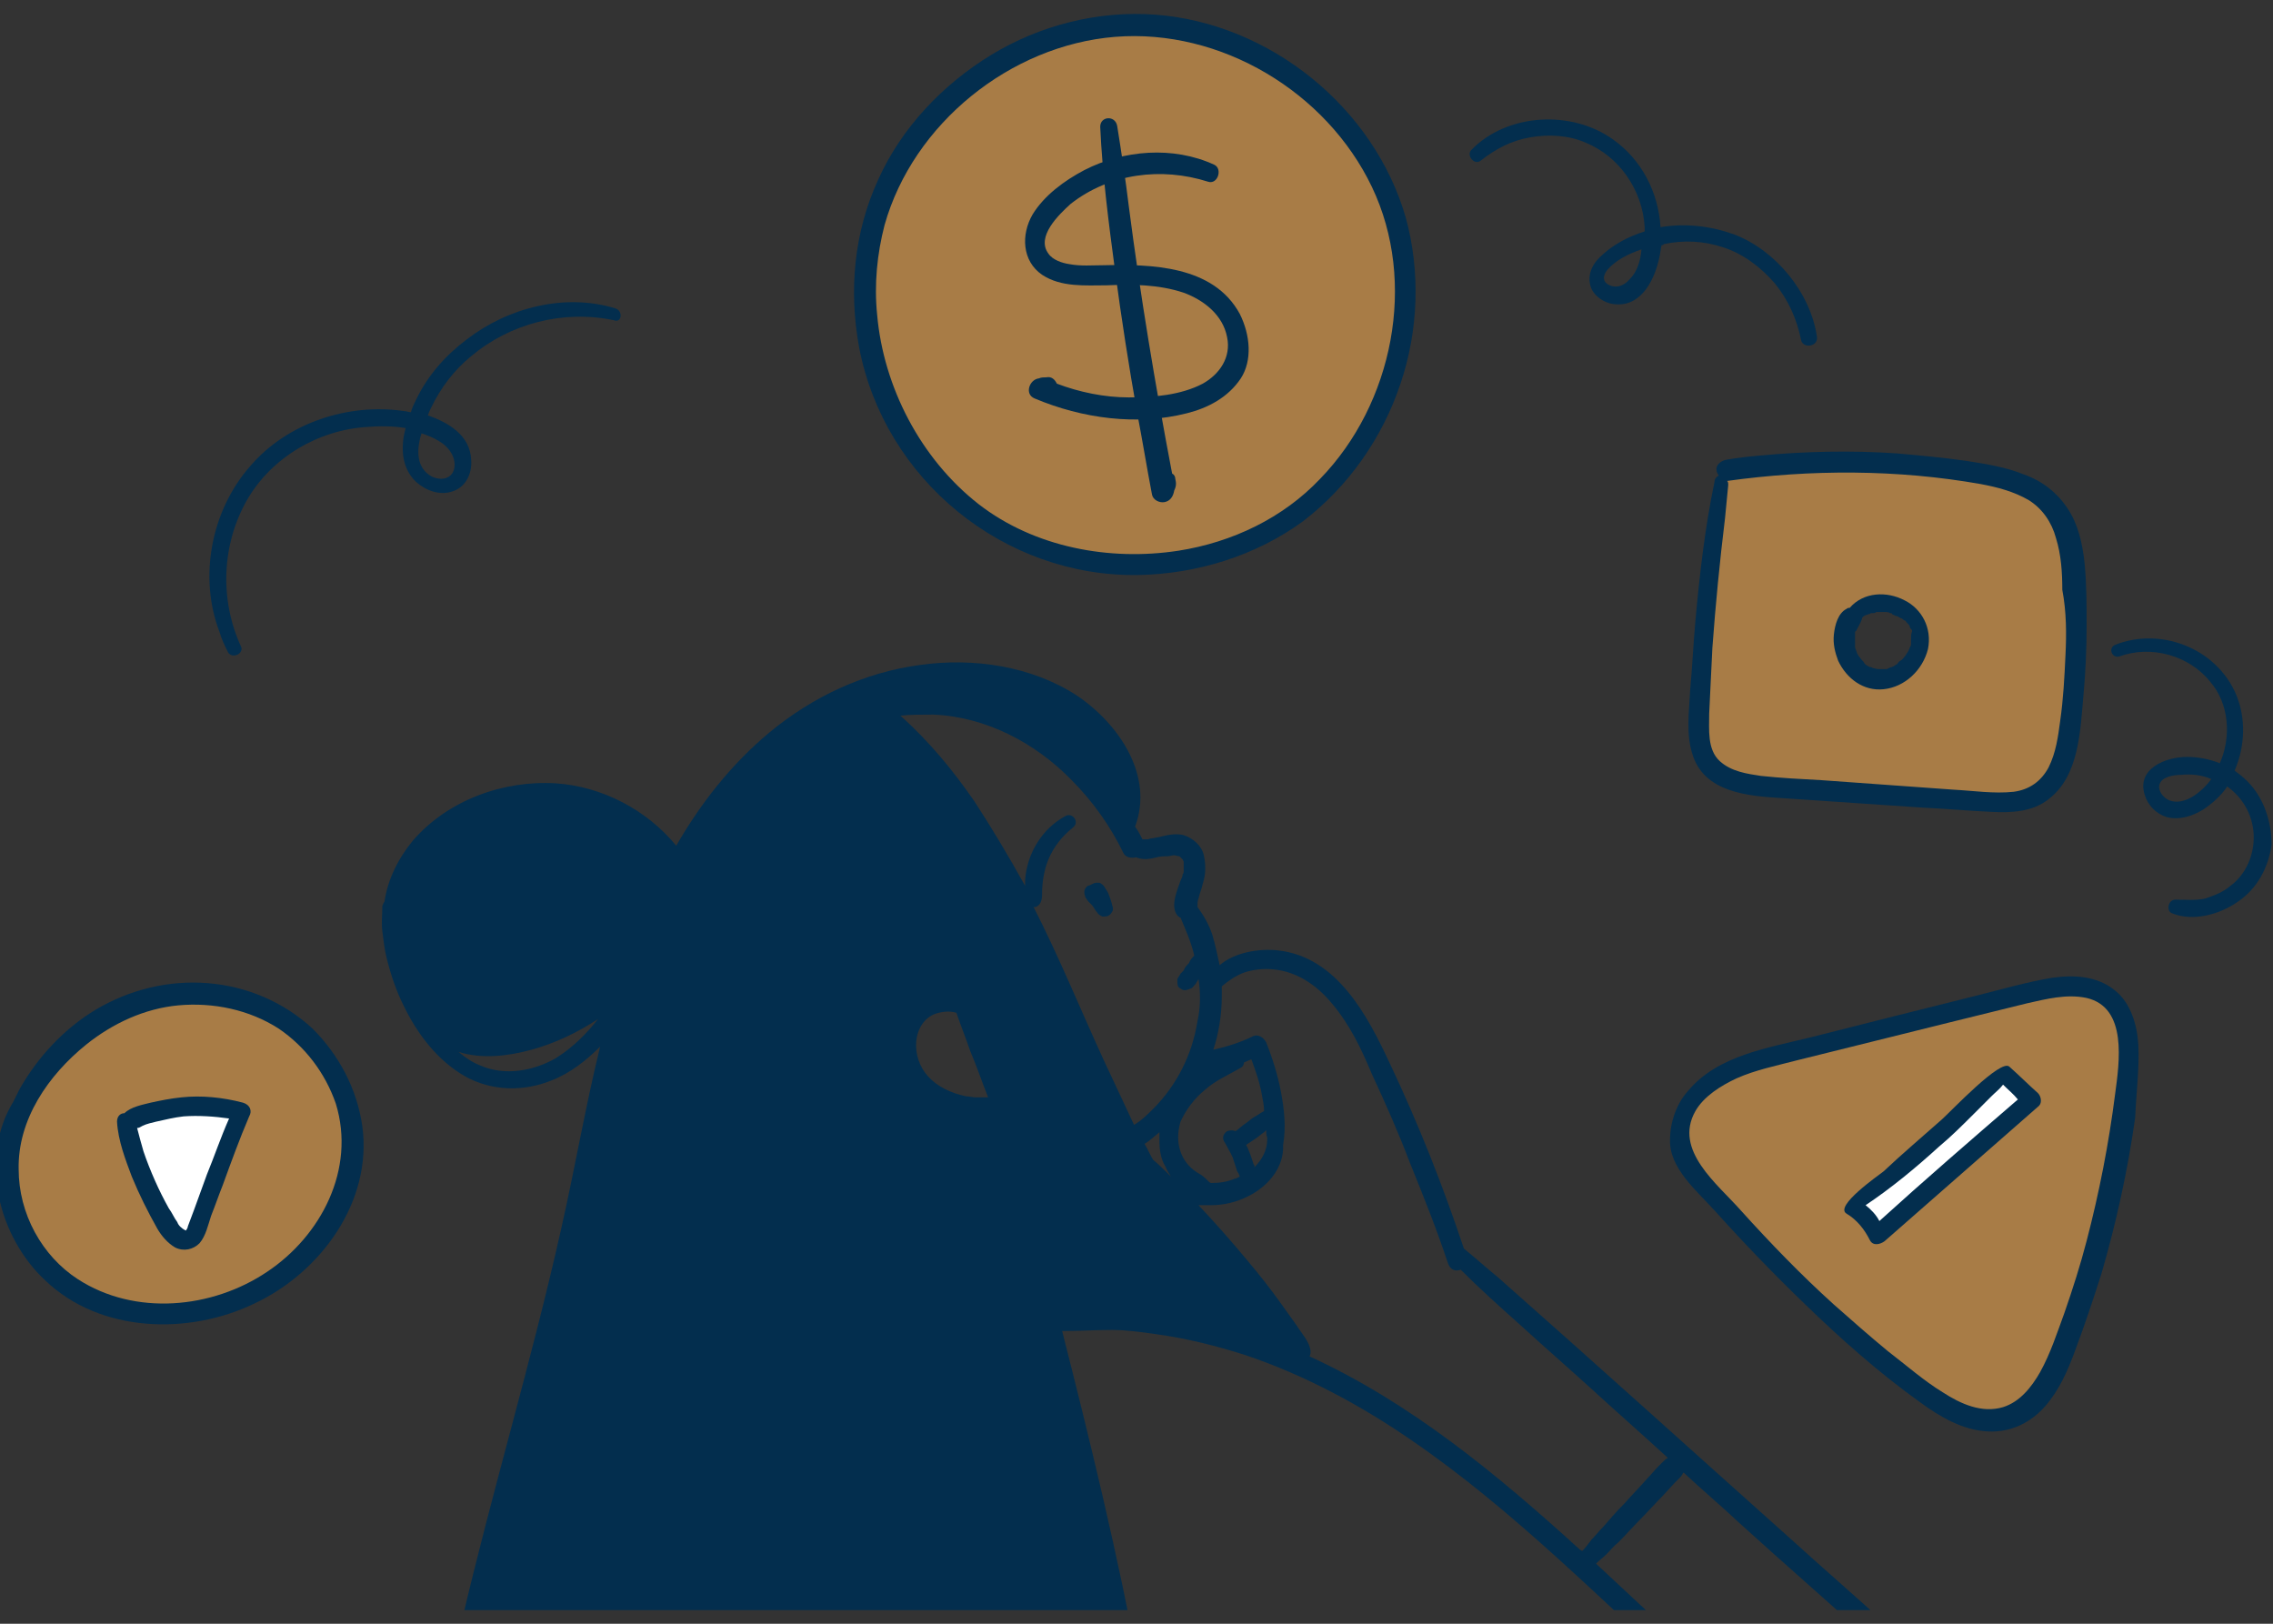 <svg width="105" height="75" viewBox="0 0 105 75" fill="none" xmlns="http://www.w3.org/2000/svg">
<rect x="0" y="0" width="105" height="75" fill="#333333" stroke="none"/>
<g clip-path="url(#clip0_1_954)">
<path d="M51.215 41.309C51.166 41.163 51.069 41.065 51.02 40.967C50.971 40.87 50.922 40.87 50.873 40.821C50.824 40.772 50.776 40.772 50.727 40.772C50.629 40.772 50.58 40.772 50.483 40.821C50.385 40.87 50.287 40.919 50.238 40.919C50.19 40.967 50.092 41.065 50.092 41.163C50.092 41.212 50.092 41.212 50.092 41.26C50.092 41.309 50.141 41.407 50.141 41.456C50.19 41.505 50.238 41.602 50.287 41.651L50.434 41.798C50.531 41.895 50.58 42.042 50.678 42.139C50.727 42.237 50.824 42.286 50.922 42.335C51.02 42.335 51.166 42.335 51.215 42.286C51.313 42.237 51.362 42.139 51.41 42.042C51.41 41.993 51.41 41.993 51.41 41.944C51.41 41.895 51.362 41.798 51.362 41.749C51.313 41.553 51.264 41.456 51.215 41.309Z" fill="#032E4E"/>
<path d="M93.653 83.309C92.725 80.868 91.016 78.816 89.209 77.009C87.207 75.007 85.058 73.2 82.958 71.295C78.367 67.193 73.776 63.042 69.186 58.988C68.648 58.549 68.16 58.109 67.623 57.67C66.646 54.74 65.523 51.907 64.204 49.123C63.179 46.926 61.762 44.191 59.027 43.898C58.148 43.8 57.025 43.995 56.341 44.581C56.244 44.142 56.146 43.654 55.999 43.165C55.853 42.726 55.609 42.286 55.316 41.895C55.316 41.749 55.316 41.602 55.365 41.505C55.413 41.261 55.511 41.065 55.56 40.821C55.706 40.382 55.706 39.942 55.609 39.502C55.511 39.063 55.12 38.721 54.681 38.575C54.29 38.477 53.9 38.575 53.509 38.672C53.411 38.672 53.313 38.721 53.216 38.721C53.118 38.721 53.069 38.77 53.02 38.77C52.972 38.77 52.923 38.77 52.874 38.77C52.874 38.77 52.825 38.77 52.776 38.77C52.679 38.575 52.581 38.379 52.434 38.184C53.313 35.84 51.702 33.447 49.748 32.128C47.648 30.761 44.962 30.37 42.52 30.712C39.932 31.053 37.539 32.177 35.537 33.837C33.779 35.302 32.362 37.109 31.239 39.063C29.872 37.402 27.82 36.328 25.672 36.181C23.23 36.035 20.69 36.963 19.079 38.819C18.395 39.649 17.907 40.626 17.76 41.651C17.711 41.7 17.711 41.749 17.662 41.847C17.662 42.237 17.613 42.628 17.662 43.019C17.711 43.409 17.76 43.849 17.858 44.24C18.053 45.021 18.297 45.754 18.639 46.437C19.274 47.756 20.202 48.977 21.472 49.709C22.693 50.393 24.158 50.442 25.476 49.905C26.355 49.563 27.088 48.977 27.723 48.342C27.039 51.126 26.551 54.007 25.916 56.791C24.548 62.895 22.741 68.853 21.325 74.909C20.983 76.423 20.641 77.986 20.397 79.5C20.104 81.014 19.762 82.674 20.006 84.237C20.202 85.458 20.739 86.679 21.765 87.412C22.741 88.095 23.962 88.193 24.988 87.705C25.037 87.656 25.134 87.656 25.183 87.607C25.33 89.512 26.404 91.319 28.016 92.442C29.383 93.37 30.995 93.614 32.509 93.272C32.558 94.493 32.265 95.714 32.069 96.886C31.825 98.107 31.727 99.377 32.02 100.647C32.313 101.868 33.046 102.893 34.169 103.43C34.609 103.626 35.048 103.772 35.488 103.821C33.437 105.433 31.727 107.484 30.311 109.633C30.213 109.779 30.067 109.974 29.969 110.121C29.823 110.365 29.627 110.658 29.481 110.902C29.286 111.195 29.09 111.537 28.944 111.879C28.846 112.074 28.748 112.221 28.651 112.416C27.82 113.979 27.186 115.64 26.648 117.349C26.209 118.863 25.818 120.426 25.672 122.037C25.672 122.233 25.721 122.379 25.818 122.477C25.769 122.672 25.867 122.868 26.111 122.916C27.674 123.112 29.286 123.112 30.897 123.161C31.825 123.209 32.753 123.209 33.681 123.209C34.12 123.209 34.56 123.209 34.999 123.258C35.244 123.258 35.488 123.258 35.683 123.258C38.858 123.307 42.032 123.356 45.158 123.356H45.353C45.646 123.356 45.939 123.356 46.232 123.356C50.432 123.356 54.681 123.307 58.881 123.258C59.272 123.258 59.614 123.258 59.955 123.258C61.323 123.209 62.739 123.209 64.106 123.161C67.672 123.063 71.237 122.965 74.802 122.77C75.046 122.77 75.193 122.574 75.241 122.379C75.388 122.33 75.486 122.184 75.486 121.988C75.193 120.377 74.655 118.765 74.118 117.202C73.581 115.64 72.946 114.126 72.262 112.612C71.579 111.147 70.797 109.681 69.967 108.265C70.065 108.265 70.162 108.265 70.211 108.265C70.895 108.265 71.579 108.021 72.165 107.63C72.555 107.337 72.897 106.947 73.141 106.507C73.239 106.263 73.337 106.067 73.434 105.823C73.434 105.774 73.483 105.677 73.483 105.628C74.9 105.872 76.413 105.677 77.732 104.944C80.174 103.674 81.639 100.988 81.395 98.254C81.297 97.277 81.004 96.3 80.516 95.421C81.102 95.519 81.639 95.616 82.225 95.665C84.716 95.958 87.402 95.909 89.746 94.835C90.82 94.347 91.846 93.663 92.579 92.735C93.311 91.856 93.799 90.879 94.093 89.805C94.679 87.754 94.483 85.361 93.653 83.309ZM25.672 48.879C24.646 49.465 23.327 49.709 22.204 49.221C21.814 49.075 21.472 48.83 21.179 48.586C22.253 48.928 23.474 48.782 24.548 48.488C25.623 48.195 26.648 47.707 27.625 47.072C27.088 47.756 26.453 48.391 25.672 48.879ZM56.439 46.047C56.439 45.9 56.439 45.754 56.439 45.558C56.732 45.314 57.074 45.07 57.465 44.923C57.904 44.777 58.393 44.728 58.832 44.777C59.907 44.874 60.834 45.509 61.518 46.34C62.348 47.316 62.886 48.44 63.374 49.612C64.009 50.979 64.595 52.298 65.132 53.714C65.767 55.277 66.353 56.742 66.89 58.353C66.988 58.647 67.232 58.744 67.476 58.647C68.355 59.526 69.283 60.356 70.211 61.186C71.334 62.212 72.458 63.188 73.532 64.165C74.704 65.24 75.876 66.265 77.048 67.34C76.951 67.388 76.902 67.437 76.853 67.486C76.755 67.584 76.707 67.633 76.609 67.73C76.413 67.926 76.267 68.121 76.072 68.316C75.73 68.707 75.388 69.049 75.046 69.44C74.704 69.781 74.362 70.172 74.069 70.514C73.874 70.709 73.727 70.905 73.532 71.1C73.386 71.295 73.239 71.491 73.093 71.637C73.044 71.637 73.044 71.588 72.995 71.588C69.186 68.121 65.181 64.8 60.493 62.651C60.541 62.553 60.541 62.505 60.541 62.407C60.493 61.968 60.151 61.626 59.907 61.235C59.662 60.893 59.418 60.551 59.174 60.209C58.686 59.526 58.148 58.842 57.611 58.207C56.879 57.328 56.146 56.498 55.365 55.667C55.462 55.667 55.609 55.667 55.706 55.667C55.804 55.667 55.853 55.667 55.951 55.667C56.537 55.667 57.123 55.521 57.611 55.277C58.539 54.837 59.321 53.958 59.272 52.884C59.418 52.053 59.321 51.223 59.174 50.442C59.027 49.66 58.783 48.879 58.49 48.147C58.393 47.951 58.148 47.756 57.904 47.853C57.318 48.147 56.683 48.342 56.048 48.488C56.293 47.756 56.439 46.877 56.439 46.047ZM57.562 52.884C57.709 52.786 57.855 52.688 58.002 52.591C58.148 52.493 58.246 52.395 58.393 52.298L58.49 52.2C58.49 52.298 58.49 52.444 58.539 52.542C58.539 52.591 58.539 52.591 58.539 52.64C58.539 53.128 58.295 53.568 57.953 53.909C57.953 53.861 57.953 53.812 57.904 53.763C57.855 53.616 57.806 53.47 57.758 53.323C57.709 53.226 57.66 53.03 57.562 52.884ZM55.658 50.344C56.146 49.905 56.732 49.66 57.318 49.319C57.416 49.27 57.465 49.172 57.465 49.075C57.562 49.026 57.709 48.977 57.806 48.928C58.002 49.465 58.197 50.002 58.295 50.588C58.344 50.833 58.393 51.077 58.393 51.321C58.197 51.419 58.099 51.516 57.904 51.614C57.758 51.712 57.66 51.809 57.514 51.907C57.367 52.005 57.221 52.151 57.074 52.249C56.976 52.2 56.83 52.2 56.683 52.249C56.488 52.395 56.439 52.591 56.586 52.786C56.683 52.933 56.732 53.079 56.83 53.226C56.927 53.421 56.976 53.519 56.976 53.568C57.025 53.714 57.074 53.861 57.123 54.007C57.123 54.056 57.172 54.154 57.221 54.202C57.221 54.251 57.269 54.3 57.269 54.349C57.172 54.398 57.074 54.447 57.025 54.447C56.683 54.593 56.341 54.642 55.951 54.642C55.902 54.642 55.853 54.593 55.853 54.593C55.706 54.447 55.609 54.349 55.462 54.251C54.534 53.763 54.241 52.786 54.534 51.809C54.779 51.272 55.169 50.735 55.658 50.344ZM43.106 33.007C45.548 33.105 47.844 34.326 49.504 36.035C50.481 37.012 51.311 38.184 51.897 39.405C51.995 39.6 52.239 39.649 52.483 39.6C52.727 39.698 52.972 39.698 53.216 39.649C53.411 39.6 53.606 39.551 53.802 39.551C53.851 39.551 53.851 39.551 53.9 39.551C54.046 39.551 54.144 39.502 54.241 39.502C54.437 39.551 54.486 39.551 54.486 39.551C54.583 39.649 54.583 39.649 54.632 39.698C54.681 39.795 54.681 39.795 54.681 39.844C54.681 39.991 54.681 40.088 54.681 40.186C54.681 40.284 54.681 40.333 54.632 40.382C54.632 40.479 54.583 40.577 54.534 40.675C54.388 41.114 54.046 41.847 54.388 42.286C54.437 42.335 54.486 42.384 54.534 42.384C54.779 42.97 55.023 43.507 55.169 44.142C55.072 44.24 54.974 44.337 54.925 44.484C54.827 44.581 54.73 44.679 54.681 44.826C54.632 44.874 54.583 44.923 54.534 44.972C54.486 45.07 54.437 45.119 54.388 45.216C54.388 45.265 54.388 45.265 54.388 45.314C54.388 45.461 54.388 45.607 54.534 45.656C54.632 45.754 54.779 45.754 54.876 45.705C54.925 45.705 54.974 45.656 55.023 45.656C55.12 45.607 55.12 45.558 55.218 45.461C55.267 45.412 55.267 45.363 55.316 45.314C55.316 45.265 55.365 45.265 55.365 45.216C55.462 45.851 55.462 46.535 55.316 47.17C55.072 48.733 54.339 50.149 53.265 51.223C53.02 51.468 52.727 51.761 52.386 51.956C51.897 50.93 51.458 49.953 50.969 48.928C49.895 46.584 48.918 44.191 47.746 41.895C47.795 41.895 47.844 41.895 47.844 41.895C48.088 41.798 48.137 41.554 48.137 41.309C48.137 40.723 48.234 40.186 48.43 39.698C48.674 39.112 49.065 38.623 49.553 38.233C49.895 37.988 49.553 37.5 49.211 37.695C48.137 38.282 47.453 39.405 47.355 40.626C47.355 40.723 47.355 40.821 47.355 40.919C46.623 39.6 45.841 38.282 45.011 37.012C44.034 35.595 42.911 34.228 41.593 33.056C42.032 33.007 42.569 33.007 43.106 33.007ZM53.851 53.909C53.9 54.056 53.997 54.202 54.095 54.349C53.851 54.105 53.558 53.812 53.265 53.568C53.118 53.323 53.02 53.079 52.874 52.835C53.118 52.688 53.313 52.493 53.558 52.298C53.558 52.395 53.558 52.542 53.558 52.64C53.558 53.079 53.606 53.519 53.851 53.909ZM45.646 50.686C45.451 50.686 45.255 50.686 45.06 50.686C44.913 50.686 44.767 50.637 44.62 50.637C43.937 50.491 43.302 50.198 42.862 49.709C42.472 49.27 42.276 48.684 42.325 48.098C42.374 47.56 42.667 47.023 43.204 46.828C43.497 46.73 43.839 46.681 44.181 46.779C44.376 47.365 44.62 47.951 44.816 48.537C45.109 49.221 45.353 49.953 45.646 50.686ZM72.604 105.628C72.555 105.823 72.507 105.97 72.409 106.165C72.213 106.507 72.018 106.8 71.725 107.044C71.09 107.533 70.26 107.679 69.479 107.63C68.746 106.458 68.013 105.286 67.183 104.212C66.89 103.821 66.597 103.43 66.304 103.04C66.841 102.942 67.379 102.844 67.867 102.747C68.062 102.698 68.258 102.6 68.306 102.405C68.453 102.6 68.6 102.795 68.746 102.991C68.941 103.235 69.186 103.43 69.43 103.626C69.576 103.723 69.723 103.821 69.82 103.919C69.82 103.967 69.869 104.016 69.918 104.065C70.7 104.749 71.627 105.237 72.604 105.53C72.653 105.53 72.653 105.579 72.604 105.628ZM79.979 101.428C79.002 103.43 76.999 104.798 74.753 104.847C75.437 104.456 76.023 103.821 76.462 103.235C77.341 102.063 77.927 100.695 78.172 99.23C78.318 98.4 78.367 97.521 78.221 96.691C78.123 96.153 77.341 96.349 77.341 96.837C77.39 97.668 77.39 98.449 77.244 99.23C77.097 100.061 76.804 100.842 76.462 101.574C76.072 102.307 75.632 102.942 75.046 103.528C74.46 104.065 73.679 104.651 72.848 104.505C72.799 104.505 72.751 104.505 72.702 104.505C72.165 104.309 71.676 104.065 71.188 103.772C71.725 103.528 72.213 103.186 72.604 102.795C73.19 102.307 73.63 101.721 74.069 101.135C74.46 100.5 74.802 99.816 74.997 99.133C75.095 98.791 75.193 98.449 75.241 98.058C75.29 97.668 75.388 97.179 75.193 96.837C75.046 96.593 74.655 96.642 74.558 96.886C74.411 97.179 74.46 97.57 74.411 97.912C74.362 98.254 74.314 98.595 74.216 98.888C74.02 99.523 73.727 100.158 73.386 100.744C73.044 101.33 72.604 101.819 72.067 102.258C71.627 102.649 71.139 102.942 70.651 103.235C70.553 103.186 70.504 103.137 70.406 103.088C70.358 103.088 70.358 103.04 70.309 103.04C70.211 102.991 70.162 102.942 70.114 102.893C69.869 102.698 69.674 102.502 69.479 102.307C69.43 102.258 69.381 102.209 69.381 102.209C69.332 102.161 69.283 102.112 69.234 102.063C69.137 101.965 69.088 101.868 68.99 101.721C69.918 101.233 70.7 100.305 71.188 99.377C71.774 98.302 72.116 97.082 72.067 95.909C72.067 95.323 71.188 95.372 71.188 95.958C71.188 97.033 70.895 98.058 70.406 98.986C70.162 99.426 69.82 99.865 69.479 100.256C69.186 100.549 68.893 100.793 68.6 101.086C68.551 101.037 68.551 100.988 68.502 100.988C68.795 97.57 68.99 94.249 69.039 90.879C70.7 91.905 72.458 92.882 74.265 93.663C75.925 94.395 77.634 94.981 79.393 95.372C79.93 96.202 80.32 97.082 80.467 98.009C80.662 99.133 80.516 100.354 79.979 101.428ZM93.458 87.851C93.36 89.951 92.481 92.002 90.772 93.223C88.867 94.591 86.425 94.933 84.13 94.884C82.616 94.835 81.053 94.64 79.588 94.298C79.393 94.249 79.197 94.2 79.002 94.151C78.123 93.907 77.195 93.614 76.365 93.321C73.776 92.344 71.383 91.075 69.088 89.609C68.795 89.414 68.502 89.219 68.258 89.072C66.255 87.754 64.302 86.288 62.397 84.775C61.86 84.335 61.323 83.895 60.737 83.505C60.59 83.358 60.346 83.358 60.2 83.407C60.151 83.358 60.053 83.358 60.004 83.358C59.858 83.358 59.76 83.407 59.711 83.407C59.662 83.407 59.565 83.456 59.516 83.456C59.467 83.456 59.369 83.505 59.321 83.505C59.272 83.505 59.174 83.554 59.125 83.554C59.076 83.554 58.979 83.602 58.93 83.651C58.832 83.7 58.783 83.7 58.734 83.798C58.686 83.895 58.637 83.993 58.637 84.091C58.637 84.188 58.637 84.237 58.686 84.335C58.734 84.433 58.783 84.481 58.881 84.579C58.93 84.579 58.93 84.628 58.979 84.628C59.027 84.628 59.076 84.677 59.076 84.677C59.125 84.677 59.125 84.677 59.174 84.677C59.223 84.677 59.223 84.677 59.272 84.677C59.369 84.677 59.467 84.628 59.516 84.579C59.516 84.53 59.565 84.53 59.565 84.481C59.614 84.481 59.662 84.433 59.711 84.433C59.858 84.384 59.955 84.335 60.102 84.237C62.788 86.386 65.474 88.437 68.355 90.293C68.355 93.126 68.209 95.958 67.916 98.791C67.818 99.816 67.721 100.842 67.574 101.916C66.988 102.014 66.353 102.112 65.767 102.209C65.425 102.258 65.034 102.307 64.693 102.356C59.614 103.137 54.534 103.577 49.407 103.674C46.281 103.723 43.155 103.626 40.03 103.43C39.297 103.381 38.516 103.333 37.783 103.235C37.099 103.186 36.367 103.137 35.683 102.991C34.56 102.747 33.583 102.209 33.144 101.086C32.655 99.865 32.753 98.547 32.997 97.277C33.241 95.909 33.534 94.542 33.388 93.174C33.827 93.028 34.218 92.833 34.609 92.588C35.488 92.051 36.221 91.319 36.758 90.44C37.979 92.1 39.981 93.077 42.032 93.174C44.425 93.223 46.623 91.807 47.746 89.707C48.137 88.975 48.381 88.144 48.479 87.314C48.918 87.656 49.504 87.802 50.09 87.851C51.311 87.9 52.337 87.07 52.923 86.044C53.655 84.775 53.655 83.26 53.46 81.844C53.265 80.281 52.923 78.719 52.63 77.156C51.653 71.882 50.383 66.656 49.065 61.479C49.114 61.479 49.114 61.479 49.162 61.479C49.895 61.479 50.627 61.43 51.36 61.43C52.044 61.43 52.727 61.528 53.411 61.626C54.827 61.821 56.195 62.163 57.562 62.602C60.297 63.53 62.837 64.898 65.181 66.509C69.967 69.781 74.02 73.981 78.318 77.84C80.76 80.037 83.299 82.088 86.132 83.798C86.23 83.847 86.327 83.847 86.425 83.847C86.523 83.895 86.669 83.847 86.816 83.847C86.913 83.847 87.011 83.847 87.06 83.847C87.158 83.847 87.255 83.847 87.304 83.847C87.499 83.847 87.744 83.798 87.841 83.651C87.939 83.553 87.988 83.456 87.988 83.309C87.988 83.212 87.939 83.065 87.841 83.016C87.695 82.919 87.548 82.87 87.402 82.87C87.353 82.87 87.304 82.87 87.255 82.87C87.158 82.87 87.06 82.87 86.962 82.919C86.865 82.919 86.718 82.968 86.621 82.968C86.621 82.968 86.572 82.919 86.523 82.919C81.786 79.94 77.781 75.984 73.727 72.223C73.874 72.077 74.069 71.93 74.216 71.784C74.411 71.588 74.558 71.393 74.753 71.247C75.095 70.905 75.437 70.514 75.779 70.172C76.121 69.83 76.462 69.44 76.804 69.098L77.341 68.512C77.439 68.414 77.488 68.365 77.586 68.267C77.634 68.219 77.683 68.17 77.732 68.072C77.732 68.072 77.732 68.023 77.781 68.023C78.611 68.805 79.49 69.537 80.32 70.319C82.469 72.272 84.667 74.177 86.816 76.13C88.672 77.791 90.479 79.598 91.797 81.698C92.872 83.456 93.555 85.605 93.458 87.851Z" fill="#032E4E"/>
<path d="M97.853 46.779C97.17 45.412 96.291 45.461 86.328 47.658C79.491 49.172 77.342 50.881 77.781 52.981C78.221 55.13 86.523 62.407 87.598 63.433C88.672 64.507 92.921 66.412 94.435 64.067C95.949 61.723 97.414 54.642 98.049 52.298C98.684 50.002 98.488 48.049 97.853 46.779Z" fill="#A87C46"/>
<path d="M92.286 49.563L85.644 55.57L86.719 56.84L93.556 50.637L92.286 49.563Z" fill="white"/>
<path d="M98.781 48.293C98.732 47.365 98.439 46.339 97.706 45.753C96.876 45.07 95.802 45.021 94.776 45.167C93.604 45.363 92.432 45.705 91.26 45.998C88.72 46.633 86.181 47.267 83.69 47.902C81.737 48.391 79.344 48.733 77.976 50.393C77.439 50.979 77.146 51.858 77.146 52.639C77.097 53.958 78.416 55.032 79.246 55.96C80.564 57.425 81.932 58.842 83.348 60.209C85.009 61.821 86.767 63.384 88.671 64.751C89.599 65.435 90.674 66.07 91.846 66.118C92.871 66.167 93.799 65.728 94.483 64.946C95.118 64.214 95.509 63.335 95.85 62.407C96.29 61.235 96.681 60.063 97.071 58.842C97.755 56.498 98.292 54.056 98.634 51.614C98.683 50.442 98.83 49.367 98.781 48.293ZM97.706 50.539C97.413 52.835 96.974 55.081 96.388 57.328C96.095 58.451 95.753 59.526 95.362 60.649C95.02 61.577 94.727 62.505 94.239 63.384C93.848 64.067 93.311 64.751 92.53 64.995C91.553 65.288 90.576 64.849 89.746 64.311C88.867 63.774 88.037 63.042 87.206 62.407C86.376 61.723 85.546 60.991 84.716 60.258C83.202 58.891 81.785 57.425 80.418 55.911C79.344 54.691 77.292 53.128 78.318 51.321C78.709 50.637 79.49 50.149 80.223 49.807C81.102 49.416 82.078 49.221 83.006 48.977C85.35 48.391 87.743 47.805 90.088 47.218C91.26 46.925 92.481 46.633 93.653 46.339C94.532 46.144 95.46 45.9 96.388 46.095C98.292 46.535 97.902 49.074 97.706 50.539Z" fill="#032E4E"/>
<path d="M94.142 50.491C93.702 50.1 93.263 49.66 92.823 49.27C92.432 48.879 90.137 51.321 89.697 51.712C88.818 52.493 87.891 53.274 87.011 54.105C86.767 54.3 84.716 55.716 85.302 56.058C85.79 56.351 86.132 56.791 86.376 57.279C86.523 57.572 86.865 57.474 87.06 57.328C89.453 55.228 91.797 53.177 94.191 51.077C94.337 50.93 94.288 50.637 94.142 50.491ZM86.181 55.667C87.353 54.886 88.477 53.958 89.551 52.981C90.137 52.493 90.674 51.956 91.211 51.419C91.456 51.174 91.749 50.881 91.993 50.637C92.188 50.442 92.383 50.295 92.53 50.1C92.774 50.344 93.018 50.539 93.214 50.784C91.065 52.639 88.916 54.495 86.816 56.4C86.669 56.107 86.425 55.863 86.181 55.667Z" fill="#032E4E"/>
<path d="M50.385 1.263C47.211 1.995 37.981 6.83 40.13 15.816C42.278 24.802 49.311 27.342 55.513 25.633C61.715 23.923 65.769 17.526 64.695 11.079C63.669 4.681 55.953 -0.007 50.385 1.263Z" fill="#A87C46"/>
<path d="M64.939 10.053C64.207 7.514 62.644 5.267 60.593 3.607C58.541 1.946 56.002 0.872 53.365 0.677C50.727 0.481 48.041 1.165 45.795 2.532C43.548 3.9 41.644 5.902 40.569 8.295C39.446 10.737 39.202 13.423 39.69 16.06C40.862 22.165 46.381 26.658 52.583 26.56C55.269 26.512 58.004 25.681 60.202 24.07C62.302 22.458 63.865 20.212 64.695 17.721C65.525 15.279 65.623 12.544 64.939 10.053ZM60.983 22.116C59.274 23.923 56.93 25.046 54.439 25.437C51.265 25.925 47.797 25.291 45.209 23.288C42.523 21.188 40.813 17.867 40.52 14.546C40.374 13.13 40.52 11.714 40.862 10.395C42.181 5.707 46.674 2.093 51.509 1.702C56.392 1.312 61.276 4.242 63.376 8.637C65.476 13.032 64.353 18.649 60.983 22.116Z" fill="#032E4E"/>
<path d="M57.271 14.498C56.05 12.251 53.168 12.202 50.971 12.251C50.434 12.251 49.945 12.3 49.408 12.202C49.066 12.153 48.627 12.007 48.431 11.714C47.845 10.932 48.919 9.907 49.457 9.419C51.264 8.002 53.657 7.709 55.806 8.393C56.245 8.54 56.489 7.807 56.099 7.612C54.194 6.733 51.899 6.928 50.092 7.856C49.164 8.344 48.236 9.028 47.699 9.907C47.161 10.835 47.21 12.056 48.138 12.691C49.017 13.277 50.141 13.179 51.117 13.179C52.289 13.13 53.51 13.13 54.682 13.521C55.61 13.863 56.489 14.546 56.685 15.572C56.88 16.5 56.343 17.281 55.561 17.721C54.536 18.258 53.266 18.356 52.143 18.356C51.02 18.356 49.847 18.112 48.822 17.721C48.724 17.526 48.578 17.379 48.334 17.428C48.236 17.428 48.089 17.428 47.992 17.477C47.552 17.526 47.308 18.209 47.796 18.405C49.994 19.332 52.533 19.674 54.829 19.088C55.806 18.844 56.733 18.356 57.319 17.477C57.857 16.646 57.759 15.474 57.271 14.498Z" fill="#032E4E"/>
<path d="M54.292 22.116C54.292 22.019 54.243 21.921 54.145 21.872C53.364 17.77 52.68 13.668 52.143 9.516C51.996 8.295 51.801 7.026 51.606 5.805C51.508 5.316 50.824 5.365 50.824 5.854C50.922 8.051 51.215 10.298 51.508 12.495C51.801 14.693 52.143 16.891 52.533 19.088C52.778 20.358 52.973 21.579 53.217 22.849C53.266 23.093 53.559 23.24 53.803 23.191C54.047 23.142 54.194 22.947 54.243 22.654C54.34 22.458 54.34 22.312 54.292 22.116Z" fill="#032E4E"/>
<path d="M94.729 23.386C93.02 21.042 80.859 21.237 79.785 21.677C78.71 22.116 78.271 31.933 78.515 34.277C78.759 36.621 81.299 36.181 83.008 36.426C84.717 36.621 91.652 36.963 93.606 36.963C95.51 36.963 96.047 33.007 96.047 30.028C96.047 27 95.901 24.998 94.729 23.386ZM86.524 31.395C85.45 31.395 85.254 30.761 85.254 29.247C85.254 28.367 86.133 28.172 86.964 27.977C87.843 27.781 88.478 28.172 88.478 29.247C88.429 30.321 87.599 31.395 86.524 31.395Z" fill="#A87C46"/>
<path d="M96.292 25.974C96.195 25.095 95.999 24.216 95.511 23.484C95.023 22.751 94.339 22.214 93.509 21.921C92.678 21.579 91.751 21.432 90.823 21.286C89.797 21.139 88.723 21.042 87.648 20.944C85.548 20.798 83.399 20.846 81.299 21.042C80.762 21.091 80.274 21.139 79.737 21.237C79.492 21.286 79.248 21.481 79.297 21.726C79.297 21.823 79.346 21.872 79.395 21.97C79.297 22.018 79.199 22.116 79.199 22.263C78.76 24.363 78.516 26.512 78.32 28.66C78.223 29.735 78.174 30.809 78.076 31.884C78.027 32.86 77.881 33.886 78.174 34.814C78.711 36.621 80.762 36.767 82.325 36.865C84.474 37.011 86.671 37.158 88.82 37.304C89.895 37.353 90.92 37.451 91.995 37.5C92.923 37.549 93.899 37.5 94.632 36.914C96.048 35.839 96.097 33.739 96.243 32.128C96.341 31.053 96.39 29.979 96.39 28.904C96.39 27.928 96.39 26.951 96.292 25.974ZM95.413 30.272C95.365 31.298 95.316 32.274 95.169 33.3C95.071 34.032 94.974 34.765 94.632 35.449C94.29 36.084 93.753 36.474 93.02 36.572C92.092 36.67 91.165 36.523 90.237 36.474C88.185 36.328 86.183 36.181 84.132 36.035C83.204 35.986 82.276 35.937 81.348 35.839C80.713 35.742 79.981 35.644 79.444 35.156C78.858 34.618 78.955 33.691 78.955 32.958C79.004 31.932 79.053 30.956 79.102 29.93C79.248 27.928 79.444 25.925 79.688 23.923C79.737 23.435 79.785 22.898 79.834 22.409C79.834 22.311 79.834 22.263 79.785 22.214C83.644 21.677 87.648 21.677 91.506 22.36C92.288 22.507 93.02 22.702 93.704 23.093C94.339 23.484 94.778 24.119 94.974 24.851C95.218 25.632 95.267 26.463 95.267 27.244C95.462 28.27 95.462 29.295 95.413 30.272Z" fill="#032E4E"/>
<path d="M87.988 27.733C87.158 27.293 86.083 27.342 85.448 28.075C85.4 28.075 85.351 28.074 85.302 28.123C84.911 28.319 84.765 28.856 84.716 29.295C84.667 29.735 84.765 30.126 84.911 30.516C85.302 31.346 86.083 31.933 87.011 31.835C87.988 31.737 88.818 30.956 89.062 29.979C89.258 29.002 88.769 28.123 87.988 27.733ZM88.281 29.54C88.281 29.54 88.281 29.588 88.281 29.637C88.281 29.686 88.281 29.735 88.281 29.735C88.281 29.784 88.281 29.833 88.232 29.881C88.183 30.028 88.134 30.126 88.086 30.174C88.037 30.272 87.988 30.321 87.988 30.321C87.939 30.37 87.89 30.468 87.793 30.516C87.695 30.565 87.695 30.614 87.646 30.663C87.597 30.712 87.548 30.712 87.5 30.761L87.402 30.809C87.353 30.809 87.255 30.858 87.158 30.907C87.158 30.907 87.109 30.907 87.06 30.907C87.06 30.907 87.011 30.907 86.962 30.907C86.913 30.907 86.865 30.907 86.816 30.907C86.669 30.907 86.572 30.858 86.523 30.858C86.425 30.809 86.425 30.809 86.376 30.809C86.328 30.809 86.328 30.761 86.279 30.761C86.181 30.712 86.132 30.663 86.083 30.565L86.034 30.516C85.937 30.419 85.888 30.321 85.839 30.272C85.839 30.223 85.79 30.223 85.79 30.174C85.741 30.028 85.693 29.93 85.693 29.881C85.693 29.881 85.693 29.833 85.693 29.784C85.693 29.735 85.693 29.686 85.693 29.686C85.693 29.588 85.693 29.54 85.693 29.442C85.693 29.344 85.693 29.295 85.693 29.247C85.693 29.198 85.693 29.149 85.741 29.149L85.79 29.051C85.888 28.856 85.986 28.709 86.034 28.514C86.132 28.416 86.181 28.416 86.328 28.367C86.376 28.367 86.425 28.319 86.425 28.319H86.474C86.572 28.319 86.621 28.319 86.669 28.27C86.767 28.27 86.816 28.27 86.913 28.27C87.011 28.27 87.06 28.27 87.109 28.27C87.158 28.27 87.255 28.27 87.304 28.319C87.353 28.319 87.402 28.319 87.402 28.367C87.499 28.416 87.597 28.465 87.646 28.465C87.695 28.465 87.695 28.514 87.744 28.514C87.744 28.514 87.793 28.563 87.841 28.563C87.939 28.612 87.939 28.66 87.988 28.66C88.037 28.66 88.037 28.709 88.086 28.758C88.183 28.856 88.232 28.905 88.232 29.002L88.281 29.051C88.281 29.051 88.33 29.1 88.33 29.149C88.281 29.295 88.281 29.344 88.281 29.54Z" fill="#032E4E"/>
<path d="M7.212 45.949C4.672 46.193 -0.504 51.077 0.375 55.13C1.254 59.184 5.063 61.968 10.191 60.258C15.319 58.549 17.028 55.13 15.954 50.833C14.928 46.584 9.361 45.705 7.212 45.949Z" fill="#A87C46"/>
<path d="M5.746 51.907C5.746 51.907 7.895 57.23 8.725 57.035C9.555 56.84 11.509 51.467 10.874 51.272C10.19 51.077 5.941 51.077 5.746 51.907Z" fill="white"/>
<path d="M16.735 52.005C16.49 50.295 15.66 48.733 14.439 47.512C13.12 46.291 11.411 45.558 9.604 45.412C7.797 45.265 5.99 45.705 4.428 46.633C2.962 47.512 1.741 48.83 0.911 50.295C0.814 50.491 0.716 50.686 0.618 50.882C-0.993 53.519 -0.066 57.133 2.083 59.135C4.623 61.577 8.725 61.675 11.753 60.209C14.781 58.793 17.223 55.521 16.735 52.005ZM12.339 58.744C9.8 60.454 6.234 60.795 3.597 59.086C1.937 58.012 0.862 56.058 0.862 54.007C0.814 51.712 2.23 49.66 3.988 48.244C5.209 47.267 6.674 46.584 8.237 46.437C9.848 46.291 11.509 46.633 12.876 47.512C14.097 48.342 15.025 49.563 15.514 50.979C16.442 54.007 14.83 57.084 12.339 58.744Z" fill="#032E4E"/>
<path d="M11.218 50.93C10.29 50.686 9.313 50.588 8.385 50.686C7.897 50.735 7.409 50.833 6.969 50.93C6.578 51.028 6.041 51.126 5.748 51.419C5.553 51.419 5.406 51.565 5.406 51.809C5.455 52.688 5.797 53.568 6.09 54.349C6.432 55.179 6.823 55.961 7.262 56.742C7.457 57.084 7.75 57.426 8.092 57.621C8.483 57.816 8.923 57.719 9.216 57.426C9.509 57.084 9.606 56.595 9.753 56.156C9.948 55.667 10.095 55.228 10.29 54.74C10.681 53.665 11.071 52.591 11.511 51.565C11.657 51.321 11.56 51.028 11.218 50.93ZM9.557 54.251C9.362 54.788 9.167 55.326 8.971 55.863C8.874 56.107 8.776 56.4 8.678 56.644C8.678 56.693 8.63 56.791 8.581 56.84C8.385 56.742 8.239 56.595 8.19 56.449C8.043 56.254 7.946 56.009 7.799 55.814C7.555 55.374 7.36 54.984 7.164 54.544C6.969 54.105 6.774 53.616 6.627 53.177C6.53 52.835 6.432 52.493 6.334 52.102C6.432 52.102 6.481 52.054 6.578 52.005C6.774 51.907 7.018 51.858 7.213 51.809C7.653 51.712 8.043 51.614 8.483 51.565C9.167 51.516 9.899 51.565 10.583 51.663C10.192 52.542 9.899 53.421 9.557 54.251Z" fill="#032E4E"/>
<path d="M28.457 14.254C26.113 13.521 23.475 14.205 21.571 15.67C20.594 16.402 19.764 17.33 19.226 18.453C19.129 18.649 19.031 18.844 18.982 19.04C18.884 19.04 18.787 18.991 18.689 18.991C16.101 18.6 13.268 19.528 11.559 21.53C9.752 23.581 9.166 26.658 10.143 29.198C10.24 29.54 10.387 29.833 10.533 30.126C10.729 30.468 11.315 30.174 11.119 29.833C10.143 27.684 10.24 25.144 11.412 23.093C12.536 21.14 14.684 19.87 16.931 19.723C17.517 19.674 18.152 19.674 18.738 19.772C18.494 20.651 18.543 21.628 19.226 22.263C19.666 22.654 20.301 22.898 20.887 22.702C21.522 22.507 21.815 21.872 21.766 21.237C21.717 20.114 20.74 19.528 19.764 19.186C19.812 19.04 19.861 18.942 19.91 18.844C20.35 17.916 20.985 17.086 21.766 16.451C23.573 14.937 26.015 14.302 28.359 14.791C28.701 14.937 28.799 14.4 28.457 14.254ZM20.252 20.358C20.692 20.602 21.082 21.091 20.985 21.628C20.887 22.116 20.398 22.214 19.959 22.019C19.226 21.628 19.226 20.798 19.471 20.016C19.764 20.114 20.008 20.212 20.252 20.358Z" fill="#032E4E"/>
<path d="M80.126 10.835C79.052 10.444 77.879 10.298 76.707 10.493C76.61 8.882 75.828 7.368 74.51 6.44C72.605 5.072 69.626 5.219 67.966 6.928C67.721 7.172 68.112 7.661 68.405 7.416C69.089 6.879 69.821 6.489 70.7 6.342C71.531 6.196 72.459 6.244 73.24 6.586C74.803 7.221 75.877 8.784 75.975 10.493C75.975 10.542 75.975 10.64 75.975 10.688C75.193 10.933 74.461 11.323 73.875 11.909C73.484 12.3 73.289 12.837 73.533 13.375C73.777 13.814 74.265 14.058 74.705 14.058C75.877 14.107 76.463 12.837 76.659 11.861C76.707 11.665 76.707 11.519 76.756 11.323C76.805 11.323 76.854 11.323 76.854 11.275C77.782 11.079 78.71 11.128 79.589 11.421C80.517 11.714 81.347 12.349 81.982 13.082C82.617 13.863 83.007 14.742 83.203 15.719C83.3 16.11 83.984 16.012 83.935 15.572C83.642 13.521 82.031 11.568 80.126 10.835ZM75.291 12.886C75.047 13.179 74.705 13.326 74.363 13.179C74.021 13.033 74.021 12.74 74.265 12.447C74.656 12.007 75.242 11.714 75.828 11.519C75.779 12.056 75.633 12.544 75.291 12.886Z" fill="#032E4E"/>
<path d="M103.813 36.084C103.617 35.888 103.422 35.742 103.227 35.595C103.715 34.472 103.764 33.154 103.275 32.03C102.347 29.93 99.808 28.953 97.708 29.784C97.366 29.93 97.561 30.419 97.903 30.321C99.368 29.784 101.127 30.272 102.103 31.493C102.982 32.519 103.08 34.033 102.543 35.254C102.054 35.058 101.517 34.961 101.029 34.961C100.052 34.961 98.685 35.498 99.075 36.719C99.222 37.207 99.613 37.598 100.101 37.744C100.687 37.891 101.273 37.695 101.761 37.402C102.201 37.109 102.592 36.767 102.885 36.328C103.568 36.816 104.057 37.598 104.106 38.526C104.154 39.453 103.764 40.381 103.031 40.919C102.689 41.212 102.299 41.358 101.859 41.505C101.42 41.602 100.931 41.553 100.492 41.553C100.15 41.553 100.052 42.091 100.345 42.188C101.322 42.579 102.543 42.237 103.373 41.651C104.252 41.065 104.789 40.088 104.936 39.014C104.936 37.988 104.594 36.865 103.813 36.084ZM100.199 36.963C99.954 36.865 99.661 36.523 99.759 36.23C99.857 35.888 100.394 35.791 100.736 35.791C101.224 35.742 101.713 35.791 102.152 35.986C101.761 36.523 100.931 37.256 100.199 36.963Z" fill="#032E4E"/>
</g>
<defs>
<clipPath id="clip0_1_954">
<rect width="105" height="73.744" fill="white" transform="translate(0 0.628)"/>
</clipPath>
</defs>
</svg>
